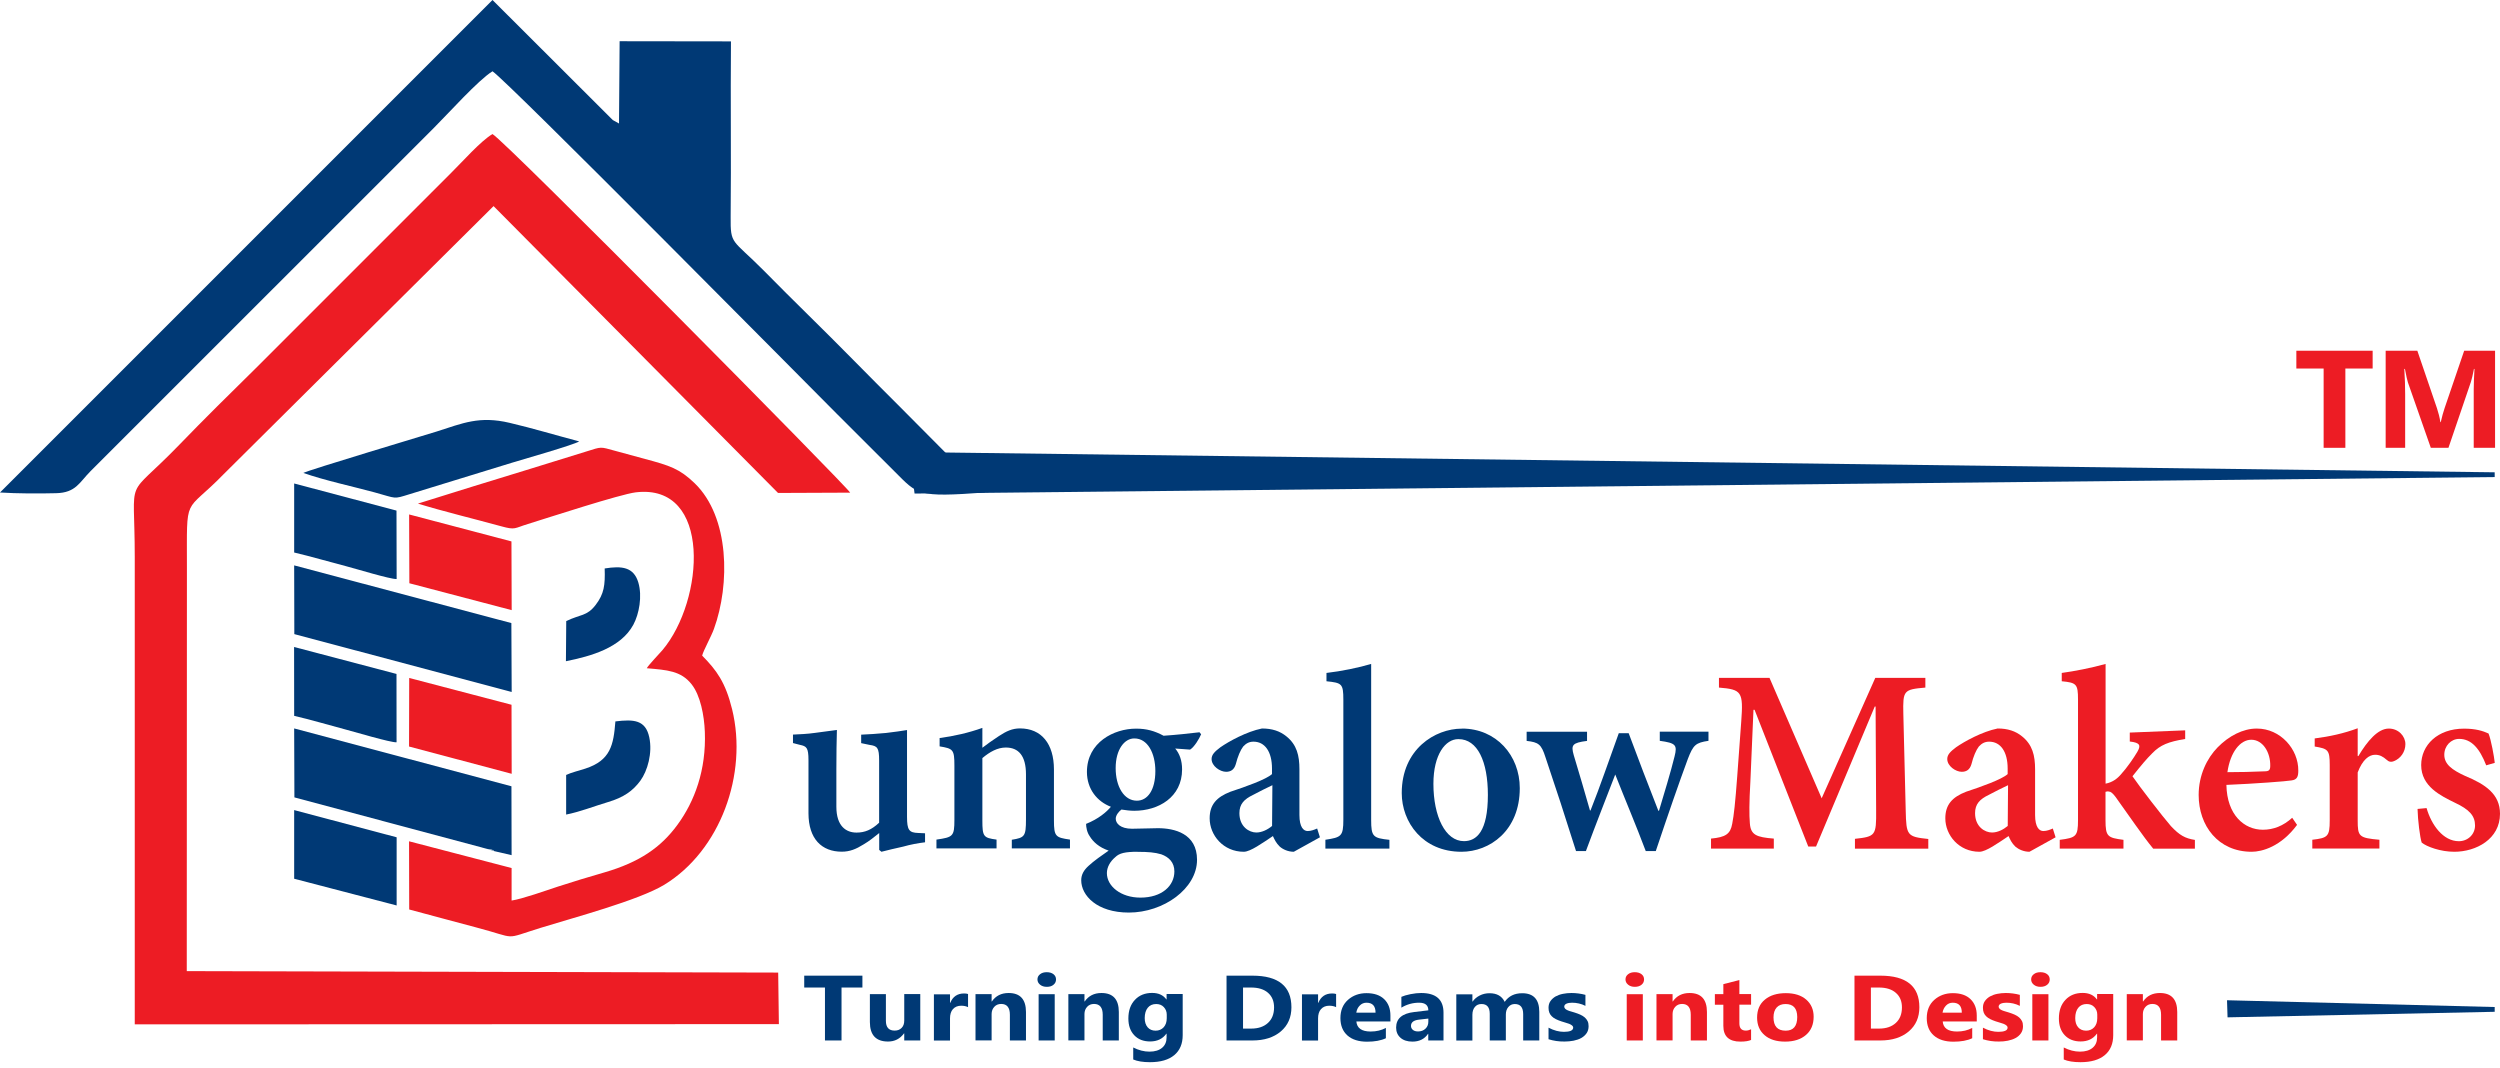 <svg width="192" height="82" viewBox="0 0 192 82" fill="none" xmlns="http://www.w3.org/2000/svg">
<path d="M66.233 75.842H64.629V79.908H63.357V75.842H61.765V74.931H66.233V75.842Z" fill="#003975"/>
<path d="M70.677 79.908H69.446V79.363H69.428C69.12 79.783 68.712 79.99 68.203 79.99C67.274 79.99 66.807 79.493 66.807 78.493V76.351H68.037V78.399C68.037 78.902 68.262 79.15 68.712 79.15C68.937 79.15 69.109 79.079 69.245 78.943C69.381 78.807 69.446 78.618 69.446 78.381V76.346H70.677V79.908Z" fill="#003975"/>
<path d="M74.34 77.346C74.192 77.275 74.02 77.239 73.819 77.239C73.553 77.239 73.34 77.328 73.186 77.499C73.032 77.671 72.961 77.913 72.961 78.215V79.914H71.724V76.363H72.961V77.02H72.979C73.174 76.541 73.529 76.298 74.038 76.298C74.168 76.298 74.269 76.31 74.346 76.34V77.346H74.34Z" fill="#003975"/>
<path d="M78.789 79.908H77.559V77.931C77.559 77.381 77.334 77.103 76.89 77.103C76.677 77.103 76.499 77.174 76.363 77.322C76.227 77.47 76.156 77.653 76.156 77.878V79.902H74.919V76.351H76.156V76.913H76.174C76.47 76.481 76.896 76.263 77.464 76.263C78.352 76.263 78.795 76.754 78.795 77.724V79.908H78.789Z" fill="#003975"/>
<path d="M80.393 75.789C80.186 75.789 80.014 75.736 79.878 75.624C79.742 75.511 79.677 75.381 79.677 75.221C79.677 75.055 79.742 74.925 79.878 74.819C80.014 74.712 80.18 74.665 80.393 74.665C80.606 74.665 80.777 74.718 80.908 74.819C81.038 74.925 81.103 75.055 81.103 75.221C81.103 75.387 81.038 75.523 80.908 75.629C80.777 75.742 80.606 75.789 80.393 75.789ZM81.002 79.908H79.766V76.357H81.002V79.908Z" fill="#003975"/>
<path d="M85.92 79.908H84.689V77.931C84.689 77.381 84.464 77.103 84.02 77.103C83.807 77.103 83.63 77.174 83.494 77.322C83.358 77.47 83.287 77.653 83.287 77.878V79.902H82.05V76.351H83.287V76.913H83.304C83.6 76.481 84.026 76.263 84.594 76.263C85.482 76.263 85.926 76.754 85.926 77.724V79.908H85.92Z" fill="#003975"/>
<path d="M90.831 79.499C90.831 80.156 90.618 80.671 90.186 81.032C89.754 81.393 89.133 81.576 88.316 81.576C87.778 81.576 87.346 81.505 87.032 81.369V80.446C87.446 80.659 87.86 80.766 88.281 80.766C88.701 80.766 89.02 80.665 89.251 80.47C89.482 80.275 89.594 80.008 89.594 79.671V79.387H89.576C89.292 79.783 88.878 79.984 88.328 79.984C87.813 79.984 87.411 79.825 87.109 79.505C86.807 79.186 86.659 78.76 86.659 78.221C86.659 77.618 86.825 77.144 87.162 76.789C87.493 76.434 87.937 76.257 88.482 76.257C88.973 76.257 89.334 76.422 89.576 76.754H89.594V76.339H90.831V79.499ZM89.606 78.203V77.919C89.606 77.695 89.529 77.505 89.381 77.345C89.233 77.186 89.038 77.109 88.795 77.109C88.523 77.109 88.304 77.203 88.15 77.393C87.996 77.582 87.914 77.848 87.914 78.192C87.914 78.487 87.991 78.724 88.138 78.896C88.286 79.067 88.494 79.156 88.748 79.156C89.002 79.156 89.21 79.067 89.369 78.896C89.529 78.718 89.606 78.487 89.606 78.203Z" fill="#003975"/>
<path d="M94.198 79.908V74.931H96.186C98.181 74.931 99.181 75.742 99.181 77.357C99.181 78.132 98.909 78.754 98.364 79.215C97.82 79.677 97.092 79.908 96.186 79.908H94.198ZM95.465 75.842V78.996H96.092C96.642 78.996 97.068 78.848 97.382 78.558C97.695 78.269 97.849 77.872 97.849 77.369C97.849 76.896 97.695 76.523 97.388 76.251C97.08 75.978 96.642 75.842 96.086 75.842H95.465Z" fill="#003975"/>
<path d="M102.607 77.346C102.459 77.275 102.287 77.239 102.086 77.239C101.82 77.239 101.607 77.328 101.453 77.499C101.299 77.671 101.228 77.913 101.228 78.215V79.914H99.991V76.363H101.228V77.02H101.246C101.441 76.541 101.796 76.298 102.305 76.298C102.435 76.298 102.536 76.31 102.613 76.34V77.346H102.607Z" fill="#003975"/>
<path d="M106.784 78.446H104.169C104.21 78.961 104.577 79.221 105.269 79.221C105.713 79.221 106.098 79.127 106.435 78.943V79.736C106.062 79.914 105.583 80.002 104.991 80.002C104.346 80.002 103.843 79.843 103.482 79.523C103.127 79.204 102.944 78.76 102.944 78.192C102.944 77.6 103.139 77.132 103.524 76.789C103.908 76.446 104.388 76.274 104.95 76.274C105.536 76.274 105.985 76.428 106.305 76.736C106.624 77.044 106.784 77.464 106.784 77.99V78.446ZM105.642 77.772C105.642 77.263 105.411 77.008 104.944 77.008C104.749 77.008 104.571 77.079 104.429 77.227C104.281 77.375 104.198 77.553 104.163 77.772H105.642Z" fill="#003975"/>
<path d="M110.861 79.908H109.69V79.399H109.672C109.406 79.795 109.003 79.996 108.477 79.996C108.086 79.996 107.778 79.896 107.559 79.701C107.335 79.505 107.222 79.245 107.222 78.919C107.222 78.227 107.684 77.831 108.607 77.724L109.696 77.594C109.696 77.203 109.459 77.008 108.986 77.008C108.506 77.008 108.051 77.132 107.625 77.387V76.558C107.796 76.481 108.033 76.41 108.329 76.351C108.625 76.292 108.897 76.263 109.145 76.263C110.287 76.263 110.861 76.766 110.861 77.777V79.908ZM109.696 78.464V78.227L108.968 78.31C108.565 78.357 108.364 78.517 108.364 78.789C108.364 78.913 108.412 79.014 108.512 79.097C108.613 79.18 108.743 79.215 108.909 79.215C109.139 79.215 109.329 79.144 109.477 79.002C109.625 78.86 109.696 78.683 109.696 78.464Z" fill="#003975"/>
<path d="M118.211 79.908H116.98V77.884C116.98 77.369 116.767 77.109 116.335 77.109C116.134 77.109 115.968 77.186 115.838 77.34C115.708 77.493 115.649 77.689 115.649 77.919V79.908H114.412V77.86C114.412 77.357 114.199 77.109 113.779 77.109C113.566 77.109 113.4 77.18 113.27 77.334C113.146 77.481 113.08 77.683 113.08 77.937V79.913H111.844V76.363H113.08V76.919H113.098C113.228 76.73 113.406 76.576 113.637 76.458C113.867 76.339 114.122 76.28 114.394 76.28C114.962 76.28 115.347 76.499 115.56 76.943C115.868 76.499 116.311 76.28 116.909 76.28C117.779 76.28 118.217 76.76 118.217 77.712V79.908H118.211Z" fill="#003975"/>
<path d="M118.927 79.813V78.925C119.128 79.032 119.335 79.115 119.536 79.168C119.737 79.221 119.933 79.245 120.11 79.245C120.329 79.245 120.501 79.221 120.631 79.168C120.755 79.115 120.82 79.032 120.82 78.925C120.82 78.854 120.791 78.801 120.732 78.754C120.672 78.706 120.601 78.665 120.513 78.629C120.424 78.594 120.323 78.564 120.217 78.535C120.11 78.505 120.004 78.476 119.909 78.44C119.749 78.387 119.607 78.328 119.489 78.269C119.365 78.209 119.264 78.138 119.181 78.055C119.098 77.973 119.033 77.884 118.992 77.777C118.95 77.671 118.927 77.547 118.927 77.399C118.927 77.198 118.974 77.026 119.075 76.884C119.175 76.742 119.305 76.624 119.465 76.529C119.631 76.44 119.814 76.369 120.027 76.328C120.24 76.286 120.453 76.263 120.684 76.263C120.862 76.263 121.039 76.274 121.223 76.298C121.406 76.322 121.584 76.357 121.761 76.405V77.251C121.607 77.168 121.436 77.109 121.258 77.067C121.081 77.026 120.903 77.008 120.732 77.008C120.649 77.008 120.572 77.014 120.501 77.026C120.43 77.038 120.365 77.055 120.311 77.079C120.258 77.103 120.211 77.132 120.181 77.174C120.152 77.209 120.134 77.257 120.134 77.304C120.134 77.369 120.158 77.422 120.205 77.47C120.252 77.517 120.311 77.558 120.388 77.588C120.465 77.624 120.548 77.653 120.643 77.677C120.737 77.701 120.826 77.73 120.921 77.76C121.087 77.813 121.235 77.866 121.365 77.925C121.495 77.984 121.613 78.055 121.708 78.138C121.803 78.221 121.874 78.316 121.927 78.422C121.98 78.529 122.004 78.659 122.004 78.813C122.004 79.026 121.951 79.204 121.85 79.351C121.749 79.499 121.607 79.624 121.442 79.718C121.276 79.813 121.075 79.878 120.85 79.925C120.625 79.967 120.394 79.99 120.158 79.99C119.708 79.996 119.3 79.931 118.927 79.813Z" fill="#003975"/>
<path d="M125.554 75.789C125.347 75.789 125.175 75.736 125.039 75.624C124.903 75.511 124.838 75.381 124.838 75.221C124.838 75.055 124.903 74.925 125.039 74.819C125.175 74.712 125.341 74.665 125.554 74.665C125.767 74.665 125.939 74.718 126.069 74.819C126.199 74.919 126.264 75.055 126.264 75.221C126.264 75.387 126.199 75.523 126.069 75.629C125.939 75.736 125.767 75.789 125.554 75.789ZM126.169 79.908H124.933V76.357H126.169V79.908Z" fill="#ED1C24"/>
<path d="M131.081 79.908H129.85V77.931C129.85 77.381 129.625 77.103 129.187 77.103C128.974 77.103 128.797 77.174 128.661 77.322C128.525 77.47 128.454 77.653 128.454 77.878V79.902H127.217V76.351H128.454V76.913H128.471C128.767 76.481 129.193 76.263 129.761 76.263C130.649 76.263 131.093 76.754 131.093 77.724V79.908H131.081Z" fill="#ED1C24"/>
<path d="M134.489 79.866C134.306 79.949 134.034 79.996 133.661 79.996C132.791 79.996 132.353 79.594 132.353 78.789V77.162H131.702V76.351H132.353V75.582L133.584 75.268V76.345H134.483V77.156H133.584V78.594C133.584 78.967 133.75 79.15 134.081 79.15C134.211 79.15 134.347 79.115 134.483 79.05V79.866H134.489Z" fill="#ED1C24"/>
<path d="M137.093 79.996C136.424 79.996 135.898 79.831 135.519 79.499C135.134 79.168 134.945 78.718 134.945 78.15C134.945 77.564 135.14 77.103 135.542 76.772C135.939 76.44 136.477 76.274 137.152 76.274C137.815 76.274 138.341 76.44 138.72 76.772C139.099 77.103 139.288 77.541 139.288 78.085C139.288 78.677 139.093 79.144 138.702 79.482C138.306 79.825 137.773 79.996 137.093 79.996ZM137.128 77.109C136.838 77.109 136.608 77.198 136.448 77.375C136.288 77.553 136.205 77.807 136.205 78.132C136.205 78.813 136.513 79.156 137.14 79.156C137.732 79.156 138.028 78.807 138.028 78.103C138.022 77.44 137.726 77.109 137.128 77.109Z" fill="#ED1C24"/>
<path d="M142.424 79.908V74.931H144.413C146.407 74.931 147.407 75.742 147.407 77.357C147.407 78.132 147.135 78.754 146.59 79.215C146.046 79.677 145.318 79.908 144.413 79.908H142.424ZM143.685 75.842V78.996H144.312C144.862 78.996 145.288 78.848 145.602 78.558C145.916 78.269 146.069 77.872 146.069 77.369C146.069 76.896 145.916 76.523 145.602 76.251C145.294 75.978 144.856 75.842 144.3 75.842H143.685Z" fill="#ED1C24"/>
<path d="M151.815 78.446H149.2C149.241 78.961 149.608 79.221 150.301 79.221C150.744 79.221 151.129 79.127 151.466 78.943V79.736C151.094 79.914 150.614 80.002 150.022 80.002C149.378 80.002 148.875 79.843 148.514 79.523C148.153 79.204 147.975 78.76 147.975 78.192C147.975 77.6 148.17 77.132 148.555 76.789C148.94 76.446 149.419 76.274 149.981 76.274C150.567 76.274 151.017 76.428 151.336 76.736C151.656 77.044 151.815 77.464 151.815 77.99V78.446ZM150.667 77.772C150.667 77.263 150.437 77.008 149.969 77.008C149.768 77.008 149.596 77.079 149.454 77.227C149.312 77.375 149.224 77.553 149.188 77.772H150.667Z" fill="#ED1C24"/>
<path d="M152.289 79.813V78.925C152.49 79.032 152.697 79.115 152.898 79.168C153.099 79.221 153.295 79.245 153.472 79.245C153.691 79.245 153.863 79.221 153.993 79.168C154.123 79.115 154.182 79.032 154.182 78.925C154.182 78.854 154.153 78.801 154.093 78.754C154.034 78.706 153.963 78.665 153.874 78.629C153.786 78.594 153.685 78.564 153.579 78.535C153.472 78.505 153.366 78.476 153.271 78.44C153.111 78.387 152.969 78.328 152.851 78.269C152.732 78.209 152.626 78.138 152.543 78.055C152.46 77.973 152.395 77.884 152.354 77.777C152.312 77.671 152.289 77.547 152.289 77.399C152.289 77.198 152.336 77.026 152.437 76.884C152.537 76.742 152.667 76.624 152.827 76.529C152.993 76.44 153.176 76.369 153.389 76.328C153.596 76.286 153.815 76.263 154.046 76.263C154.224 76.263 154.401 76.274 154.585 76.298C154.768 76.322 154.945 76.357 155.123 76.405V77.251C154.963 77.168 154.798 77.109 154.62 77.067C154.442 77.026 154.265 77.008 154.093 77.008C154.011 77.008 153.934 77.014 153.863 77.026C153.792 77.038 153.727 77.055 153.673 77.079C153.62 77.103 153.573 77.132 153.543 77.174C153.513 77.215 153.496 77.257 153.496 77.304C153.496 77.369 153.519 77.422 153.567 77.47C153.614 77.517 153.673 77.558 153.75 77.588C153.827 77.618 153.91 77.653 154.005 77.677C154.099 77.701 154.188 77.73 154.283 77.76C154.448 77.813 154.596 77.866 154.727 77.925C154.857 77.984 154.975 78.055 155.07 78.138C155.164 78.221 155.235 78.316 155.289 78.422C155.342 78.529 155.366 78.659 155.366 78.813C155.366 79.026 155.312 79.204 155.212 79.351C155.111 79.499 154.969 79.624 154.798 79.718C154.626 79.813 154.431 79.878 154.206 79.925C153.981 79.973 153.75 79.99 153.513 79.99C153.076 79.996 152.667 79.931 152.289 79.813Z" fill="#ED1C24"/>
<path d="M156.709 75.789C156.502 75.789 156.33 75.736 156.194 75.624C156.058 75.511 155.993 75.381 155.993 75.221C155.993 75.055 156.058 74.925 156.194 74.819C156.33 74.712 156.496 74.665 156.709 74.665C156.922 74.665 157.094 74.718 157.224 74.819C157.354 74.919 157.419 75.055 157.419 75.221C157.419 75.387 157.354 75.523 157.224 75.629C157.094 75.736 156.922 75.789 156.709 75.789ZM157.319 79.908H156.082V76.357H157.319V79.908Z" fill="#ED1C24"/>
<path d="M162.295 79.499C162.295 80.156 162.082 80.671 161.65 81.032C161.218 81.393 160.596 81.576 159.78 81.576C159.241 81.576 158.809 81.505 158.496 81.369V80.446C158.91 80.659 159.324 80.766 159.744 80.766C160.165 80.766 160.484 80.665 160.715 80.47C160.946 80.275 161.058 80.008 161.058 79.671V79.387H161.04C160.756 79.783 160.342 79.984 159.792 79.984C159.283 79.984 158.875 79.825 158.573 79.505C158.271 79.186 158.123 78.76 158.123 78.221C158.123 77.618 158.289 77.144 158.626 76.789C158.957 76.434 159.401 76.257 159.946 76.257C160.437 76.257 160.798 76.422 161.04 76.754H161.058V76.339H162.295V79.499ZM161.07 78.203V77.919C161.07 77.695 160.993 77.505 160.845 77.345C160.697 77.186 160.502 77.109 160.259 77.109C159.987 77.109 159.768 77.203 159.614 77.393C159.46 77.582 159.378 77.848 159.378 78.192C159.378 78.487 159.449 78.724 159.602 78.896C159.75 79.067 159.957 79.156 160.212 79.156C160.466 79.156 160.673 79.067 160.833 78.896C160.993 78.718 161.07 78.487 161.07 78.203Z" fill="#ED1C24"/>
<path d="M167.2 79.908H165.97V77.931C165.97 77.381 165.745 77.103 165.307 77.103C165.094 77.103 164.916 77.174 164.78 77.322C164.644 77.47 164.573 77.653 164.573 77.878V79.902H163.336V76.351H164.573V76.913H164.591C164.887 76.481 165.313 76.263 165.881 76.263C166.768 76.263 167.212 76.754 167.212 77.724V79.908H167.2Z" fill="#ED1C24"/>
<path fill-rule="evenodd" clip-rule="evenodd" d="M32.096 38.676C34.025 39.273 36.462 39.859 38.504 40.421C39.593 40.723 39.498 40.563 40.54 40.244C42.09 39.764 47.617 37.96 48.824 37.812C54.706 37.108 54.096 46.12 50.871 49.936C50.735 50.102 49.723 51.161 49.676 51.321C51.232 51.457 52.297 51.516 53.114 52.552C53.794 53.41 54.084 54.954 54.132 56.209C54.244 59.12 53.356 61.54 52.019 63.357C50.765 65.067 49.132 66.215 46.416 67.002C45.262 67.333 43.995 67.718 42.847 68.091C41.983 68.375 40.09 69.049 39.291 69.162V66.665L31.415 64.611L31.427 69.848C33.149 70.304 34.835 70.771 36.551 71.221C39.859 72.091 38.563 72.174 41.51 71.262C44.007 70.487 49.043 69.15 51.019 67.949C55.321 65.327 57.445 59.446 56.227 54.475C55.712 52.386 55.031 51.475 53.925 50.35C54.031 49.936 54.611 48.907 54.83 48.303C56.078 44.871 56.037 39.711 53.351 37.114C52.191 35.995 51.439 35.758 49.54 35.249C48.759 35.042 48.025 34.841 47.214 34.616C46.072 34.303 46.232 34.297 45.043 34.67C43.563 35.131 42.143 35.575 40.705 36.013C37.812 36.9 34.971 37.77 32.096 38.676Z" fill="#ED1C24"/>
<path fill-rule="evenodd" clip-rule="evenodd" d="M37.415 65.197C37.522 65.215 37.581 65.203 37.681 65.233C38.137 65.369 37.77 65.245 37.942 65.363L39.291 65.677L39.279 60.386L22.592 55.943L22.61 61.239L37.415 65.197Z" fill="#003975"/>
<path fill-rule="evenodd" clip-rule="evenodd" d="M22.604 48.7L39.297 53.144L39.273 47.853L22.592 43.421L22.604 48.7Z" fill="#003975"/>
<path fill-rule="evenodd" clip-rule="evenodd" d="M23.297 36.321C24.924 36.895 27.031 37.344 28.759 37.812C30.504 38.285 30.161 38.356 31.475 37.948L39.315 35.539C40.096 35.303 44.126 34.149 44.481 33.9C42.688 33.427 40.907 32.889 39.138 32.474C36.806 31.924 35.534 32.504 33.528 33.143C32.812 33.368 23.664 36.108 23.297 36.321Z" fill="#003975"/>
<path fill-rule="evenodd" clip-rule="evenodd" d="M22.592 42.433C23.882 42.735 25.255 43.143 26.563 43.48C27.237 43.652 29.995 44.498 30.462 44.469L30.451 39.214L22.592 37.131V42.433Z" fill="#003975"/>
<path fill-rule="evenodd" clip-rule="evenodd" d="M22.592 54.978C23.87 55.268 25.249 55.688 26.557 56.031C27.232 56.209 30.007 57.037 30.456 57.008L30.451 51.759L22.586 49.688L22.592 54.978Z" fill="#003975"/>
<path fill-rule="evenodd" clip-rule="evenodd" d="M31.415 57.333L39.297 59.428L39.285 54.126L31.427 52.067L31.415 57.333Z" fill="#ED1C24"/>
<path fill-rule="evenodd" clip-rule="evenodd" d="M39.297 46.859L39.28 41.581L31.421 39.51L31.439 44.794L39.297 46.859Z" fill="#ED1C24"/>
<path fill-rule="evenodd" clip-rule="evenodd" d="M22.592 67.487L30.462 69.54V64.304L22.592 62.215V67.487Z" fill="#003975"/>
<path fill-rule="evenodd" clip-rule="evenodd" d="M43.48 62.558C44.475 62.369 45.7 61.895 46.694 61.599C47.895 61.244 48.605 60.741 49.179 59.96C49.735 59.197 50.12 57.824 49.865 56.629C49.581 55.297 48.694 55.227 47.262 55.404C47.12 57.215 46.895 58.398 44.948 59.031C44.563 59.156 43.824 59.345 43.48 59.517V62.558Z" fill="#003975"/>
<path fill-rule="evenodd" clip-rule="evenodd" d="M43.463 50.782C45.404 50.392 47.682 49.753 48.641 47.978C49.09 47.143 49.333 45.788 49.025 44.741C48.67 43.546 47.759 43.445 46.439 43.658C46.481 44.954 46.392 45.611 45.747 46.457C45.066 47.345 44.575 47.167 43.487 47.7L43.463 50.782Z" fill="#003975"/>
<path fill-rule="evenodd" clip-rule="evenodd" d="M37.942 65.369C37.771 65.251 38.132 65.375 37.682 65.239C37.581 65.209 37.516 65.215 37.416 65.203L37.942 65.369Z" fill="#6E90AE"/>
<path fill-rule="evenodd" clip-rule="evenodd" d="M59.753 37.859L65.292 37.835C65.12 37.433 38.877 10.9 37.824 10.296C36.93 10.811 35.457 12.485 34.681 13.243L19.651 28.273C17.634 30.261 15.722 32.137 13.758 34.172C9.503 38.569 10.349 36.178 10.349 42.747V78.671L59.818 78.653L59.765 74.694L14.344 74.582L14.355 43.67C14.361 37.829 14.107 39.575 17.172 36.421L37.906 15.829L59.753 37.859Z" fill="#ED1C24"/>
<path fill-rule="evenodd" clip-rule="evenodd" d="M56.138 3.178L47.587 3.166L47.54 9.486L47.061 9.219L37.824 0L0 37.824C1.296 37.907 3.006 37.912 4.314 37.877C5.835 37.841 6.101 37.037 6.965 36.173L28.936 14.207C30.462 12.687 31.806 11.332 33.327 9.817C34.415 8.734 36.735 6.142 37.824 5.474C39.037 6.29 62.091 29.604 64.28 31.794C65.795 33.315 67.15 34.67 68.677 36.184C70.505 38.001 70.387 38.208 75.653 37.824L68.937 31.066C66.6 28.746 64.469 26.539 62.12 24.237C60.901 23.042 59.848 21.983 58.647 20.77C56.215 18.326 56.096 18.835 56.114 16.64C56.161 12.148 56.096 7.663 56.138 3.178Z" fill="#003975"/>
<path d="M71.044 64.688C70.499 64.753 69.931 64.86 69.363 65.02C68.742 65.15 68.174 65.298 67.695 65.416L67.523 65.274V63.978C67.126 64.286 66.795 64.576 66.316 64.854C65.748 65.209 65.268 65.41 64.647 65.41C63.12 65.41 62.091 64.44 62.091 62.452V58.38C62.091 57.416 61.943 57.309 61.428 57.203L60.901 57.067V56.416C61.381 56.392 61.978 56.374 62.588 56.286C63.197 56.209 63.836 56.126 64.274 56.061C64.251 56.871 64.233 57.919 64.233 59.108V61.955C64.233 63.463 64.99 63.943 65.783 63.943C66.416 63.943 66.937 63.73 67.517 63.185V58.404C67.517 57.422 67.381 57.292 66.789 57.209L66.138 57.073V56.422C66.683 56.398 67.381 56.357 68.044 56.292C68.695 56.215 69.292 56.132 69.659 56.067V62.73C69.659 63.753 69.819 63.949 70.517 63.972L71.044 63.996V64.688Z" fill="#003975"/>
<path d="M77.707 65.168V64.493C78.689 64.333 78.795 64.245 78.795 62.931V59.475C78.795 58.043 78.227 57.41 77.245 57.41C76.612 57.41 76.014 57.741 75.446 58.221V63.008C75.446 64.256 75.529 64.345 76.535 64.481V65.156H71.919V64.481C73.192 64.298 73.298 64.233 73.298 62.966V58.789C73.298 57.558 73.192 57.493 72.162 57.321V56.682C73.275 56.534 74.417 56.274 75.446 55.901V57.428C75.819 57.138 76.239 56.842 76.718 56.528C77.287 56.155 77.742 55.942 78.334 55.942C79.979 55.942 80.943 57.12 80.943 59.096V63.008C80.943 64.256 81.074 64.321 82.174 64.481V65.156H77.707V65.168Z" fill="#003975"/>
<path d="M92.246 56.392C92.097 56.747 91.719 57.374 91.399 57.57L90.257 57.487C90.589 57.883 90.784 58.404 90.784 59.09C90.784 61.227 88.967 62.268 87.109 62.268C86.807 62.268 86.458 62.227 86.127 62.173C85.914 62.333 85.689 62.611 85.689 62.878C85.689 63.233 86.044 63.647 86.938 63.647C87.654 63.647 88.275 63.605 88.926 63.605C90.198 63.605 91.932 64.014 91.932 66.031C91.932 68.245 89.364 70.085 86.695 70.085C84.245 70.085 83.038 68.771 83.038 67.606C83.038 67.168 83.239 66.824 83.606 66.493C84.003 66.12 84.665 65.659 85.145 65.327C84.399 65.073 83.955 64.653 83.701 64.239C83.476 63.931 83.411 63.511 83.411 63.274C84.352 62.901 84.991 62.357 85.316 61.96C84.269 61.564 83.476 60.605 83.476 59.286C83.476 57.008 85.559 55.96 87.239 55.96H87.269C88.05 55.96 88.671 56.132 89.364 56.505C90.328 56.44 91.328 56.333 92.121 56.238L92.246 56.392ZM87.37 65.416C86.405 65.416 85.967 65.523 85.659 65.824C85.263 66.156 85.009 66.594 85.009 67.055C85.009 68.061 86.08 68.937 87.583 68.937C89.228 68.937 90.192 68.037 90.192 66.925C90.192 66.239 89.778 65.824 89.186 65.611C88.683 65.463 88.18 65.422 87.387 65.422H87.37V65.416ZM87.103 56.712C86.387 56.712 85.683 57.522 85.683 58.99C85.683 60.398 86.316 61.493 87.31 61.493C88.133 61.493 88.731 60.682 88.731 59.215C88.731 57.836 88.133 56.712 87.127 56.712H87.103Z" fill="#003975"/>
<path d="M99.364 65.416C98.926 65.416 98.53 65.233 98.287 65.02C98.009 64.753 97.873 64.463 97.76 64.209C96.968 64.736 96.027 65.416 95.524 65.416C93.95 65.416 92.902 64.144 92.902 62.848C92.902 61.801 93.429 61.221 94.494 60.806C95.66 60.422 97.228 59.866 97.689 59.451V59.025C97.689 57.73 97.145 56.96 96.269 56.96C95.938 56.96 95.701 57.09 95.476 57.333C95.263 57.611 95.062 58.09 94.908 58.688C94.778 59.126 94.512 59.274 94.163 59.274C93.701 59.274 93.05 58.836 93.05 58.292C93.05 57.96 93.287 57.724 93.725 57.392C94.388 56.931 95.743 56.185 96.92 55.948C97.689 55.948 98.299 56.144 98.802 56.558C99.595 57.197 99.796 58.025 99.796 59.079V62.593C99.796 63.534 100.116 63.824 100.429 63.824C100.695 63.824 100.956 63.718 101.157 63.629L101.37 64.304L99.364 65.416ZM97.719 60.303C97.281 60.505 96.648 60.83 96.234 61.049C95.547 61.38 95.186 61.753 95.186 62.452C95.186 63.499 95.944 63.937 96.488 63.937C96.903 63.937 97.346 63.724 97.695 63.434L97.719 60.303Z" fill="#003975"/>
<path d="M101.79 65.168V64.493C103.009 64.31 103.169 64.227 103.169 62.955V53.741C103.169 52.493 103.05 52.445 101.873 52.321V51.682C103.009 51.552 104.364 51.274 105.305 50.99V62.96C105.305 64.256 105.441 64.363 106.707 64.499V65.174H101.79V65.168Z" fill="#003975"/>
<path d="M112.281 55.954C114.92 55.954 116.719 58.025 116.719 60.528C116.719 63.812 114.4 65.416 112.24 65.416C109.257 65.416 107.654 63.138 107.654 60.907C107.654 57.528 110.222 55.96 112.263 55.96H112.281V55.954ZM111.991 56.765C111.027 56.765 110.086 57.919 110.086 60.197C110.086 62.7 111.003 64.6 112.429 64.6C113.394 64.6 114.269 63.872 114.269 61.049C114.269 58.481 113.476 56.765 112.015 56.765H111.991Z" fill="#003975"/>
<path d="M131.211 56.895C130.229 57.043 130.045 57.203 129.631 58.274C128.957 60.09 128.104 62.558 127.164 65.363H126.394C125.637 63.351 124.826 61.451 124.051 59.481C123.311 61.404 122.566 63.286 121.797 65.363H121.039C120.27 62.913 119.459 60.422 118.69 58.15C118.37 57.155 118.163 57.008 117.246 56.901V56.197H121.885V56.901C120.749 57.049 120.643 57.209 120.862 57.99C121.276 59.368 121.72 60.866 122.11 62.244H122.152C122.897 60.374 123.554 58.428 124.323 56.309H125.081C125.808 58.274 126.578 60.262 127.359 62.262H127.412C127.755 61.12 128.329 59.238 128.607 58.09C128.832 57.203 128.69 57.067 127.471 56.895V56.191H131.211V56.895Z" fill="#003975"/>
<path d="M142.46 65.168V64.422C144.04 64.25 144.105 64.168 144.087 62.239L144.046 54.262H143.981L139.472 65.014H138.874L134.75 54.511H134.667L134.43 60.008C134.335 61.688 134.335 62.564 134.389 63.227C134.454 64.126 134.892 64.298 136.229 64.404V65.174H131.406V64.404C132.519 64.298 132.892 64.061 133.034 63.268C133.164 62.605 133.27 61.641 133.418 59.635L133.726 55.434C133.897 53.114 133.767 52.954 132.016 52.806V52.061H135.898L139.904 61.309L144.022 52.061H147.868V52.806C146.2 52.954 146.135 53.019 146.176 54.818L146.359 62.25C146.401 64.174 146.466 64.262 148.093 64.434V65.179H142.46V65.168Z" fill="#ED1C24"/>
<path d="M155.863 65.416C155.425 65.416 155.028 65.233 154.78 65.02C154.502 64.753 154.366 64.463 154.259 64.209C153.466 64.736 152.525 65.416 152.022 65.416C150.448 65.416 149.401 64.144 149.401 62.848C149.401 61.801 149.928 61.221 150.993 60.806C152.158 60.422 153.726 59.866 154.188 59.451V59.025C154.188 57.73 153.644 56.96 152.768 56.96C152.436 56.96 152.2 57.09 151.975 57.333C151.762 57.611 151.555 58.09 151.407 58.688C151.277 59.126 151.01 59.274 150.661 59.274C150.2 59.274 149.549 58.836 149.549 58.292C149.549 57.96 149.785 57.724 150.223 57.392C150.886 56.931 152.241 56.185 153.419 55.948C154.188 55.948 154.797 56.144 155.3 56.558C156.093 57.197 156.295 58.025 156.295 59.079V62.593C156.295 63.534 156.614 63.824 156.928 63.824C157.194 63.824 157.454 63.718 157.656 63.629L157.869 64.304L155.863 65.416ZM154.218 60.303C153.78 60.505 153.147 60.83 152.732 61.049C152.046 61.38 151.685 61.753 151.685 62.452C151.685 63.499 152.442 63.937 152.987 63.937C153.407 63.937 153.845 63.724 154.194 63.434L154.218 60.303Z" fill="#ED1C24"/>
<path d="M165.36 65.168C164.579 64.227 163.479 62.599 162.473 61.203C162.248 60.907 162.1 60.789 161.952 60.789C161.869 60.765 161.792 60.789 161.703 60.812V62.984C161.703 64.256 161.863 64.339 163.082 64.499V65.174H158.188V64.499C159.449 64.339 159.591 64.233 159.591 62.984V53.724C159.591 52.534 159.473 52.428 158.342 52.321V51.682C159.307 51.552 160.621 51.297 161.709 50.99V60.185C162.254 60.079 162.626 59.789 162.916 59.44C163.354 58.96 163.881 58.197 164.147 57.741C164.425 57.262 164.384 57.037 163.567 56.948V56.262L167.822 56.09V56.753C166.526 56.966 165.911 57.215 165.301 57.842C164.822 58.321 164.49 58.718 163.774 59.617C164.254 60.333 166.135 62.771 166.727 63.446C167.39 64.15 167.81 64.386 168.568 64.505V65.179H165.36V65.168Z" fill="#ED1C24"/>
<path d="M176.414 63.351C175.183 65.02 173.721 65.416 172.929 65.416C170.355 65.416 168.857 63.416 168.857 61.055C168.857 59.528 169.497 58.232 170.313 57.398C171.171 56.522 172.26 55.954 173.307 55.954H173.331C175.13 55.954 176.526 57.528 176.509 59.191C176.509 59.629 176.426 59.883 175.982 59.937C175.627 60.002 173.142 60.191 170.988 60.28C171.029 62.599 172.366 63.724 173.787 63.724C174.597 63.724 175.349 63.434 176.041 62.806L176.414 63.351ZM171.065 59.303C172.029 59.303 172.923 59.28 173.917 59.238C174.236 59.238 174.355 59.156 174.355 58.824C174.378 57.8 173.798 56.812 172.899 56.812C172.053 56.812 171.289 57.753 171.065 59.303Z" fill="#ED1C24"/>
<path d="M181.118 58.073C181.822 56.895 182.627 55.954 183.461 55.954C184.207 55.954 184.734 56.54 184.734 57.15C184.734 57.747 184.361 58.25 183.876 58.445C183.621 58.564 183.438 58.487 183.308 58.363C183 58.096 182.763 57.966 182.408 57.966C181.947 57.966 181.444 58.339 181.071 59.321V62.996C181.071 64.244 181.154 64.351 182.739 64.493V65.168H177.585V64.493C178.769 64.357 178.923 64.244 178.923 63.02V58.753C178.923 57.587 178.793 57.505 177.769 57.333V56.712C178.923 56.564 180.006 56.327 181.071 55.931V58.067H181.118V58.073Z" fill="#ED1C24"/>
<path d="M190.941 58.777C190.438 57.481 189.805 56.747 188.864 56.747C188.243 56.747 187.722 57.274 187.722 57.966C187.722 58.694 188.319 59.132 189.325 59.593C190.899 60.244 192 60.996 192 62.499C192 64.446 190.16 65.416 188.491 65.416C187.42 65.416 186.367 65.02 185.988 64.712C185.858 64.357 185.686 62.978 185.668 62.126L186.361 62.061C186.734 63.357 187.633 64.605 188.84 64.605C189.532 64.605 190.083 64.079 190.083 63.398C190.083 62.653 189.645 62.167 188.532 61.647C187.461 61.12 185.947 60.404 185.947 58.759C185.947 57.232 187.195 55.96 189.237 55.96C190.136 55.96 190.68 56.132 191.118 56.333C191.314 56.794 191.556 58.15 191.598 58.587L190.941 58.777Z" fill="#ED1C24"/>
<path fill-rule="evenodd" clip-rule="evenodd" d="M69.789 34.717L191.592 36.273V36.64L70.239 37.906C70.115 36.835 69.967 35.77 69.789 34.717Z" fill="#003975"/>
<path fill-rule="evenodd" clip-rule="evenodd" d="M171.035 76.819L191.592 77.34V77.706L171.076 78.132C171.064 77.695 171.052 77.257 171.035 76.819Z" fill="#003975"/>
<path d="M182.224 28.303H180.124V34.392H178.455V28.303H176.36V26.936H182.219V28.303H182.224Z" fill="#ED1C24"/>
<path d="M191.621 34.392H189.982V29.93C189.982 29.451 190.006 28.918 190.041 28.332H190C189.911 28.788 189.834 29.119 189.769 29.32L188.041 34.392H186.686L184.929 29.374C184.882 29.238 184.805 28.894 184.698 28.332H184.651C184.698 29.066 184.716 29.711 184.716 30.267V34.392H183.219V26.936H185.651L187.16 31.356C187.278 31.711 187.367 32.066 187.42 32.421H187.45C187.544 32.007 187.639 31.652 187.746 31.344L189.249 26.936H191.621V34.392Z" fill="#ED1C24"/>
</svg>
